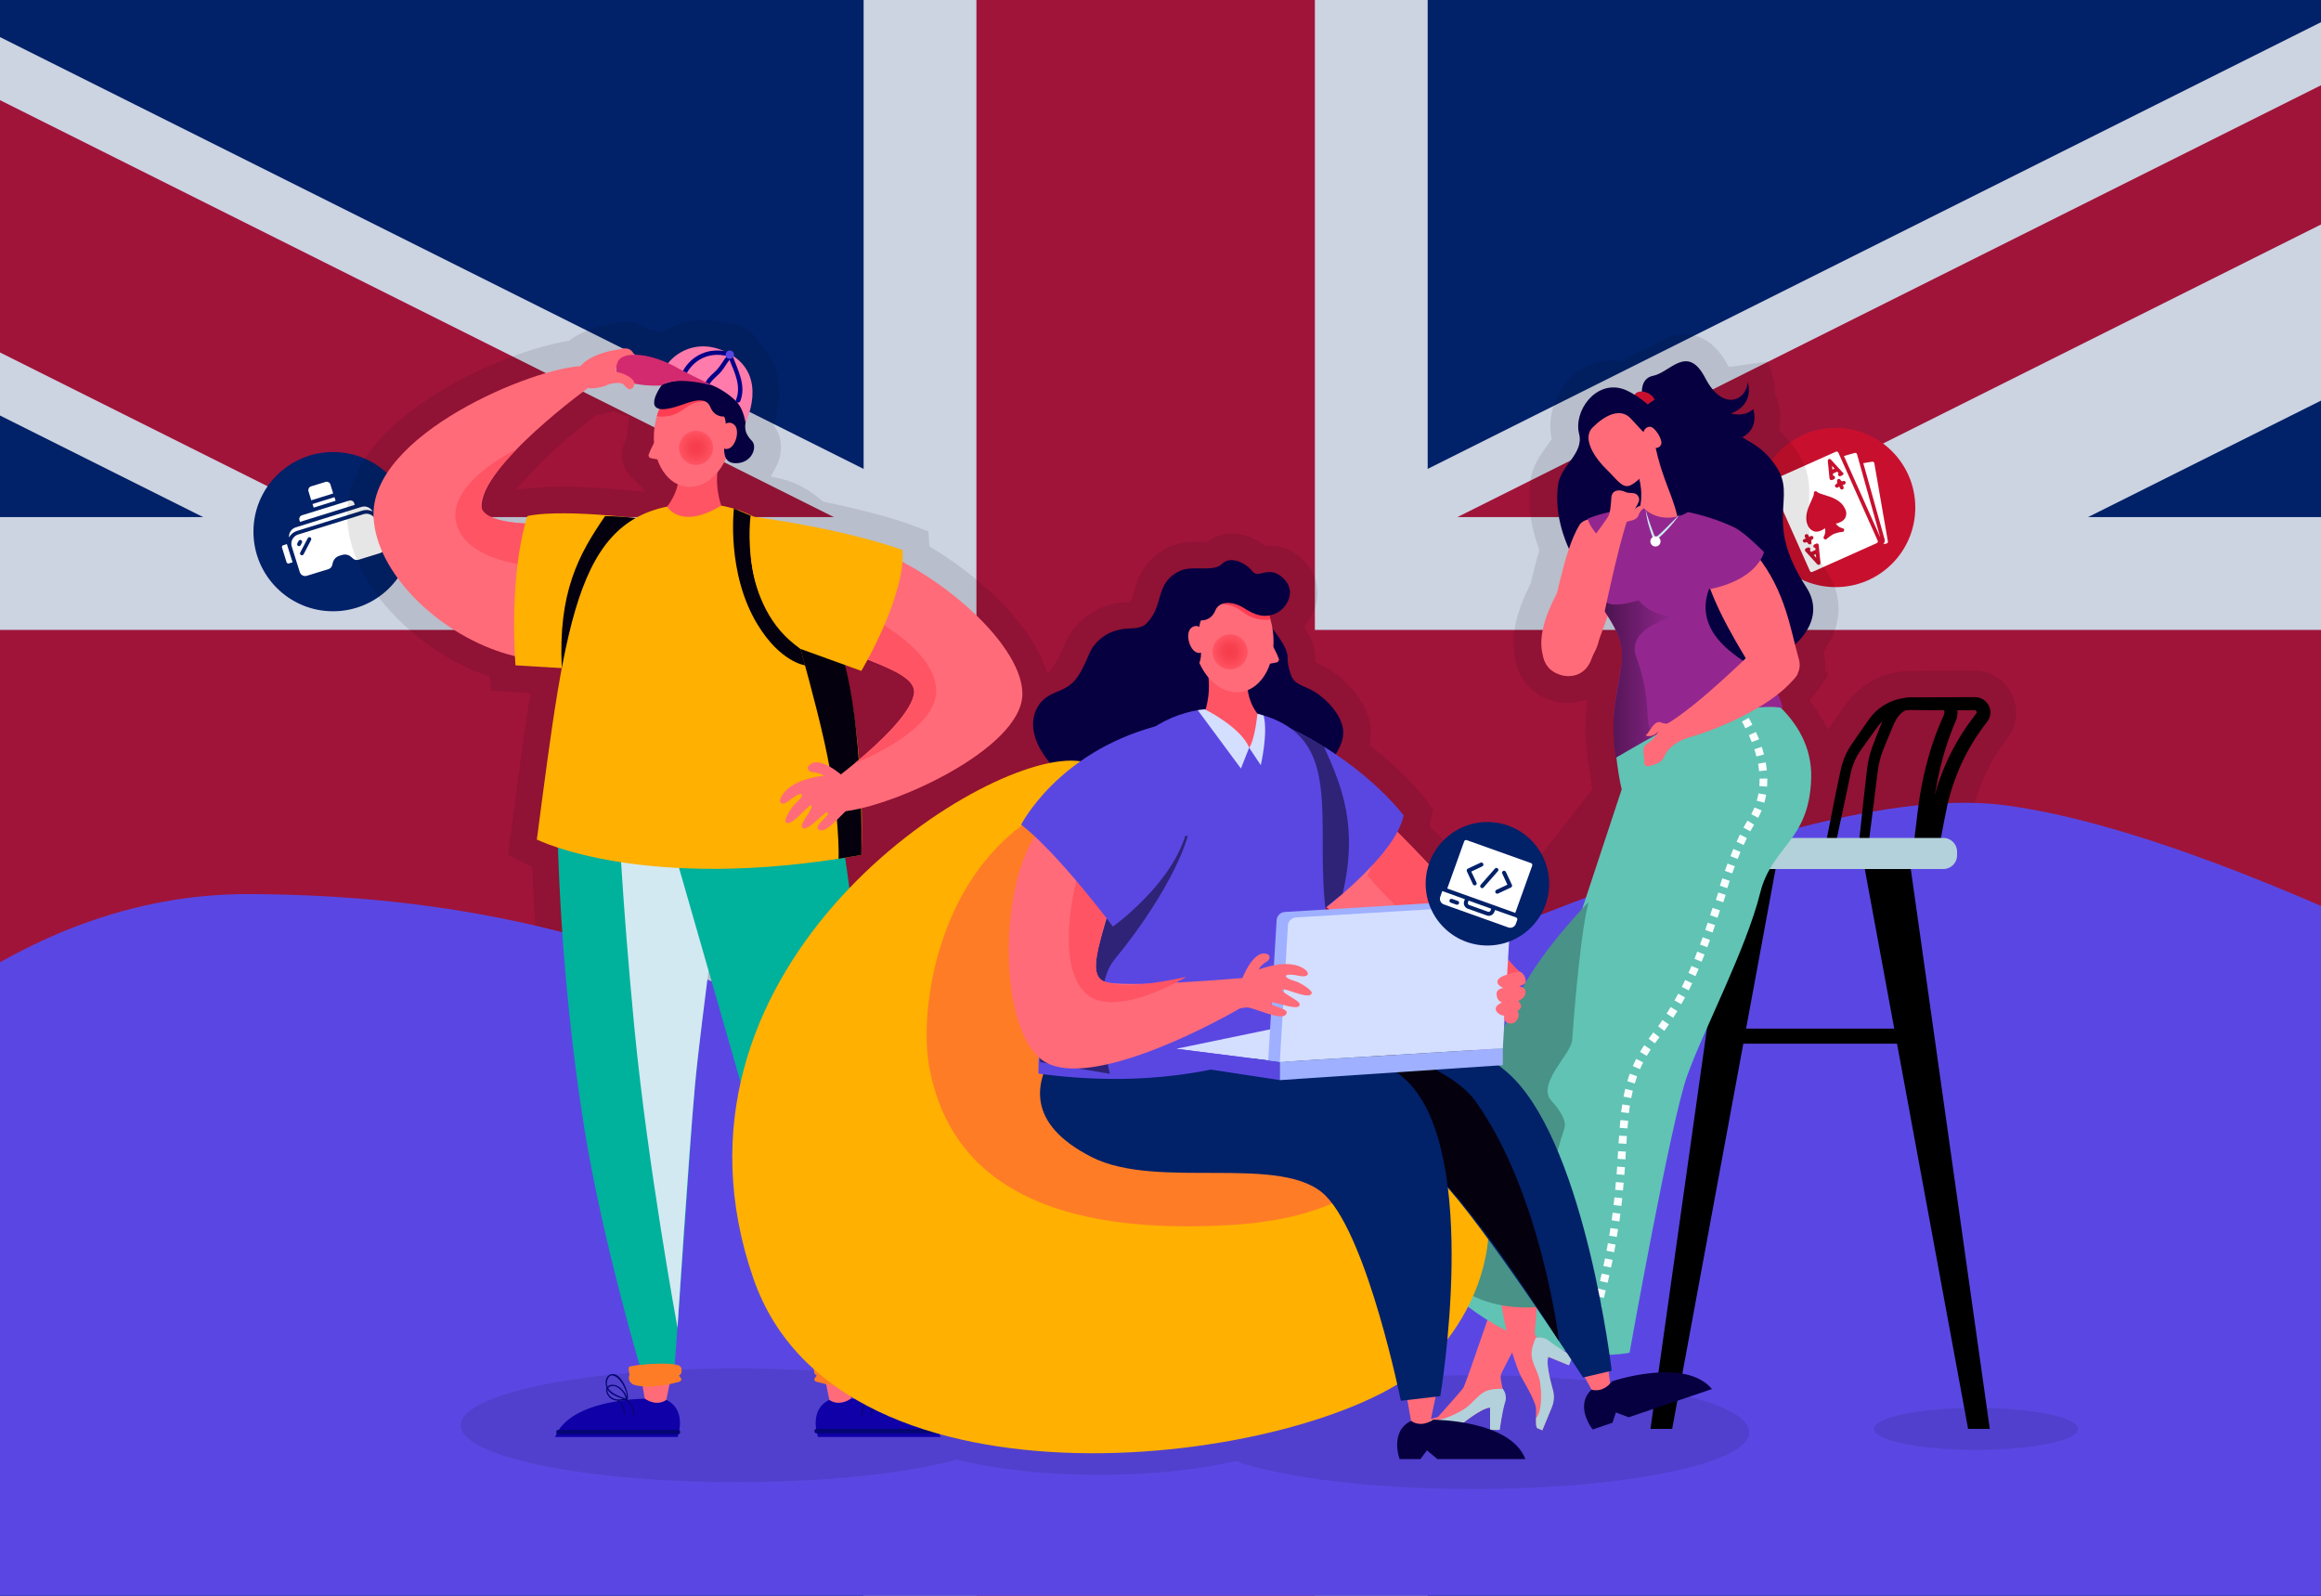 <svg enable-background="new 0 0 2000 1375" viewBox="0 0 2000 1375" xmlns="http://www.w3.org/2000/svg" xmlns:xlink="http://www.w3.org/1999/xlink"><rect x="0" y="0" width="2000" height="1375" fill="#808080" stroke="none"/><defs><clipPath id="a"><path d="m0 0h2000v1375h-2000z"/></clipPath><clipPath id="b"><path d="m-471-40.5h2916.4v1458.2h-2916.4z"/></clipPath><clipPath id="c"><path d="m987.2 688.6h1458.1v729.1h-2916.3v-1458.2h2916.3z"/></clipPath><clipPath id="d"><use xlink:href="#w"/></clipPath><linearGradient id="e"><stop offset="0" stop-color="#ff5464"/><stop offset="1" stop-color="#ff5464"/></linearGradient><linearGradient id="f" gradientUnits="userSpaceOnUse" x1="422.961" x2="439.975" xlink:href="#e" y1="426.604" y2="474.33"/><linearGradient id="g" gradientUnits="userSpaceOnUse" x1="579.311" x2="571.639" y1="704.809" y2="1119.112"><stop offset="0" stop-color="#d2e9f1"/><stop offset="1" stop-color="#d2e9f1"/></linearGradient><linearGradient id="h"><stop offset="0" stop-color="#05000e"/><stop offset="1" stop-color="#05000e"/></linearGradient><linearGradient id="i" gradientTransform="matrix(.996 -.094 .094 .996 -180.844 135.369)" gradientUnits="userSpaceOnUse" x1="685.629" x2="630.025" xlink:href="#h" y1="460.266" y2="456.695"/><linearGradient id="j" gradientUnits="userSpaceOnUse" x1="707.699" x2="719.02" xlink:href="#h" y1="536.131" y2="644.422"/><linearGradient id="k" gradientUnits="userSpaceOnUse" x1="663.387" x2="662.188" xlink:href="#h" y1="391.329" y2="587.945"/><linearGradient id="l"><stop offset="0" stop-color="#f63c4b"/><stop offset=".402" stop-color="#f84150"/><stop offset=".908" stop-color="#fe5160"/><stop offset="1" stop-color="#ff5464"/></linearGradient><radialGradient id="m" cx="599.848" cy="385.871" gradientUnits="userSpaceOnUse" r="14.665" xlink:href="#l"/><linearGradient id="n" gradientUnits="userSpaceOnUse" x1="746.704" x2="769.783" xlink:href="#e" y1="553.472" y2="618.213"/><linearGradient id="o" gradientUnits="userSpaceOnUse" x1="1370.094" x2="1442.133" y1="567.766" y2="567.766"><stop offset="0" stop-color="#05000e"/><stop offset="1" stop-color="#05000e" stop-opacity="0"/></linearGradient><linearGradient id="p" gradientTransform="matrix(-1 0 0 1 2109.38 0)" gradientUnits="userSpaceOnUse" x1="1129.371" x2="1204.201" y1="918.442" y2="1001.149"><stop offset="0" stop-color="#ff7c27"/><stop offset="1" stop-color="#ff7c27"/></linearGradient><linearGradient id="q" gradientTransform="matrix(-1 0 0 1 2109.38 0)" gradientUnits="userSpaceOnUse" x1="830.59" x2="878.508" xlink:href="#h" y1="973.305" y2="1001.531"/><linearGradient id="r" gradientTransform="matrix(.227 .974 .974 -.227 -921.141 1083.506)" gradientUnits="userSpaceOnUse" x1="183.786" x2="208.098" xlink:href="#e" y1="2154.647" y2="2222.847"/><linearGradient id="s" gradientTransform="matrix(-1 0 0 1 1930.572 0)" gradientUnits="userSpaceOnUse" x1="806.086" x2="781.472" xlink:href="#h" y1="610.177" y2="782.807"/><linearGradient id="t" gradientTransform="matrix(-1 0 0 1 1930.572 0)" gradientUnits="userSpaceOnUse" x1="960.153" x2="988.955" xlink:href="#h" y1="719.456" y2="931.001"/><radialGradient id="u" cx="1049.445" cy="561.703" gradientTransform="matrix(-1 0 0 1 2109.38 0)" gradientUnits="userSpaceOnUse" r="15.054" xlink:href="#l"/><linearGradient id="v" gradientTransform="matrix(-.614 .789 .789 .614 -1096.223 -627.543)" gradientUnits="userSpaceOnUse" x1="-131.052" x2="-109.825" xlink:href="#e" y1="2478.52" y2="2538.065"/><path id="w" d="m987.2 688.6h-1458.2v729.1h2916.3v-1458.2h-2916.3z"/></defs><g clip-path="url(#a)"><path d="m0 0h2000v1375h-2000z" fill="#012169"/><g clip-path="url(#b)" opacity=".8"><path d="m-471-40.5v1458.2h2916.4v-1458.2z" fill="#012169"/><path d="m2445.3-40.5v1458.2h-2916.3v-1458.2z" fill="#012169"/><g stroke-miterlimit="80"><path d="m-471-40.5 2916.4 1458.2m-.1-1458.2-2916.3 1458.2" stroke="#fff" stroke-width="291.638"/><path clip-path="url(#c)" d="m-471-40.5 2916.4 1458.2m-.1-1458.2-2916.3 1458.2" stroke="#c8102e" stroke-width="194.425"/><path clip-path="url(#d)" d="m-471 1417.7 2916.3-1458.2m0 1458.2-2916.3-1458.2" stroke="#c8102e" stroke-width="20.181"/><use fill="none" stroke="#c8102e" stroke-width="20.181" xlink:href="#w"/><path d="m987.2-40.5v1458.2m-1458.2-729.1h2916.4" stroke="#fff" stroke-width="486.063"/><path d="m987.2-40.5v1458.2m-1458.2-729.1h2916.4" stroke="#c8102e" stroke-width="291.638"/></g></g><circle cx="287" cy="458.1" fill="#012169" r="68.6"/><path d="m243 471.8 3.9 12.6c.3.9 1.2 1.4 2.1 1.1l3.1-1-4.9-15.7-3.1 1c-.9.2-1.4 1.1-1.1 2zm62.2-38.3c-.5-1.7-2.4-2.7-4.1-2.2l-40.9 12.7c-1.7.5-2.7 2.4-2.2 4.1l.5 1.6 47.2-14.7zm7.2 6.4c2.9-.9 6-.6 8.7.8-1.9-3.4-5.9-5.1-9.7-3.9l-56.6 17.6c-3.7 1.2-6.1 4.8-5.7 8.7 1.4-2.7 3.8-4.7 6.7-5.6zm-27.7-22.5c-.5-1.7-2.4-2.7-4.1-2.2l-12.6 3.9c-1.7.5-2.7 2.4-2.2 4.1l2.4 7.9 18.9-5.9zm44.3 25.9-3.1 1 4.9 15.7 3.1-1c.9-.3 1.4-1.2 1.1-2.1l-3.9-12.6c-.3-.8-1.2-1.2-2.1-1zm-59.7-9 18.9-5.9 1 3.1-18.9 5.9z" fill="#fff"/><path d="m313.4 443-56.6 17.6c-4.3 1.4-6.8 6-5.4 10.3l6.9 22c.8 2.6 3.6 4.1 6.2 3.2l18.5-5.7c1.7-.5 2.9-1.9 3.3-3.5l.5-2.1c.7-2.8 2.8-5 5.6-5.9l2.3-.7c2.8-.9 5.8-.2 7.9 1.7l1.6 1.4c1.3 1.2 3.1 1.5 4.8 1l18.5-5.7c2.6-.8 4.1-3.6 3.2-6.2l-6.9-22c-1.5-4.3-6.1-6.7-10.4-5.4zm-57.2 25.2 1.1-2.1c.4-.8 1.4-1.1 2.2-.7s1.1 1.4.7 2.2l-1.1 2.1c-.4.8-1.4 1.1-2.2.7s-1.1-1.4-.7-2.2zm11.9-3-6.5 12.4c-.4.8-1.4 1.1-2.2.7s-1.1-1.4-.7-2.2l6.5-12.4c.4-.8 1.4-1.1 2.2-.7.7.5 1.1 1.5.7 2.2z" fill="#fff"/><circle cx="1581.8" cy="437.3" fill="#c8102e" r="68.6"/><g fill="#fff" transform="translate(-1)"><path d="m1580 404.6 1.8-.8-2.1-2.3z"/><path d="m1566 480.6-.3-3.1-1.8.8z"/><path d="m1614.2 397.8-7.6 1.3 18.3 65.3c.3 1.2.2 2.5-.4 3.6-.2.3-.4.6-.6.8l2.6-.4c.9-.2 1.4-1 1.3-1.8l-11.7-67.5c-.1-.4-.3-.8-.6-1-.4-.3-.9-.4-1.3-.3z"/><path d="m1599.2 390.3-9.3 2.6 31.3 70.1-20-71.6c-.1-.4-.4-.8-.8-1s-.8-.3-1.2-.1z"/><path d="m1583 389.2-55.5 24.8c-.4.2-.7.5-.8.9-.2.4-.1.8 0 1.2l33.9 75.9c.4.8 1.3 1.2 2.1.8l55.5-24.8c.8-.4 1.2-1.3.8-2.1l-33.9-75.9c-.4-.8-1.3-1.1-2.1-.8zm-27.6 75.4c.5-.2 1-.4 1.6-.4l-.8-1.7c-.2-.5-.2-1.1.2-1.6.3-.5.9-.7 1.5-.7.6.1 1.1.4 1.3.9l.8 1.7c.4-.4.9-.7 1.4-.9.8-.4 1.8 0 2.1.8.4.8 0 1.8-.8 2.1-.8.4-.9.8-1 1.2 0 .3 0 .6.1.9v.1c.3.8-.1 1.7-.8 2h-.1c-.8.3-1.7-.1-2-.8-.1-.4-.5-.8-.9-.9s-.9-.1-1.2.1c-.8.4-1.8 0-2.1-.8-.5-.7-.1-1.7.7-2zm12.8 5.3 1.5 15.1c.1.7-.3 1.3-.9 1.6h-.1c-.6.2-1.3.1-1.8-.4l-10.2-11.2c-.3-.4-.5-.9-.4-1.4s.4-.9.9-1.1l1.5-.7c.7-.3 1.5-.1 2 .5s.4 1.5-.2 2l1.2 1.3 3.7-1.7-.2-1.8c-.8 0-1.5-.5-1.6-1.2-.2-.7.2-1.5.9-1.8l1.5-.7c.5-.2 1-.2 1.5.1s.6.9.7 1.4zm22.7-23.4c-1.8 2.9-5.5 4.2-8 4.7 1.4 2 3.5 3.5 5.9 4 .8.1 1.4.8 1.3 1.6 0 .8-.6 1.5-1.4 1.5-2.5.2-5 .8-7.5 1.7-2.2 1.2-4.3 2.7-6.2 4.4-.6.5-1.5.6-2.1 0-.6-.5-.8-1.4-.3-2.1 1.2-2.2 1.6-4.7 1-7.1-2.1 1.5-5.5 3.4-8.8 2.8-2.8-.7-5.1-2.8-6.1-5.5-3.2-7.3.4-15.1 3-20.8 1.3-2.7 2.5-5.3 2.3-6.7-.1-.7.3-1.3.9-1.6s1.4-.1 1.8.4c.9 1 3.7 1.8 6.5 2.7 6 1.8 14.2 4.4 17.5 11.6 1.6 2.7 1.6 5.8.2 8.4zm-.5-29c-.5.2-1 .4-1.6.4l.8 1.7c.2.4.2.8 0 1.2s-.5.7-.8.9h-.1c-.8.3-1.7-.1-2-.8l-.8-1.7c-.4.4-.9.6-1.4.9h-.1c-.8.3-1.8 0-2.1-.9-.3-.8 0-1.8.9-2.1.8-.4.9-.8 1-1.2 0-.3 0-.6-.1-.9v-.1c-.3-.8 0-1.8.9-2.1.8-.3 1.8 0 2.1.9.1.4.5.7.9.9s.9.1 1.2-.1c.8-.4 1.8 0 2.1.8.2.8-.1 1.8-.9 2.2zm-.9-9.1c-.1.5-.4.9-.9 1.1l-1.5.7c-.7.3-1.5.1-2-.5-.4-.6-.4-1.5.2-2l-1.2-1.3-3.7 1.7.2 1.8c.8 0 1.5.5 1.6 1.2.2.7-.2 1.5-.9 1.8l-1.5.7h-.1c-.5.2-1 .1-1.4-.1-.4-.3-.7-.7-.8-1.2l-1.5-15.1c-.1-.7.3-1.3.9-1.6s1.4-.1 1.8.4l10.2 11.2c.5.1.7.7.6 1.2z"/></g><path d="m869.1 1259.3-22.9 8.4-156.4-8.4v-149.1h179.3z" fill="#1a8856"/><path d="m666.9 1110.2h179.3v157.5h-179.3z" fill="#22b573"/><path d="m756.6 1110.2h-89.7l10.5 82.7 79.2 8.4 79.1-8.4 10.5-82.7z" fill="#1a8856"/><path d="m737.4 1190.2h38.3v21.4h-38.3z" fill="#fff"/><path d="m1190 1280.2-5.6-15c-.3-.8-.9-2.5-1.5-4.8l-1.4-5.2h-19.4v-17.2l-9.3 3.2c-62.3 21.6-139.2 34.1-211.1 34.1-45 0-87-4.7-124.9-13.8l-.8-.2h-127.1l-4.5-12.2-.6-.8c-2.9-3.8-4.6-8.3-4.9-13.2-.2-2.9.1-5.9.8-8.7l.2-.8v-.9c.2-5.8 1.2-11.3 3.2-16.3l1.3-3.3-1.9-3c-1.6-2.4-2.7-5.2-3.3-8.1-.1-.5-.2-1.1-.3-1.6l-.3-2.3-1.6-1.6c-22.4-22.5-39.1-49.1-49.5-79l-1.2-3.6-16.8 1.9c-1 13.4-1.9 26.2-2.7 37.9l-1.3 18.7 1.1 1.9c.6 1 1.1 2.1 1.6 3.2 2.1 5.3 2.8 10.6 2 15.8l-.1.8.1.8c.2 2.3 0 4.7-.5 7.1-.6 2.9-1.7 5.6-3.3 8l-1.9 3 1.3 3.3c2.5 6.3 3.5 13.3 3.1 20.9v.7l.1.7c.4 3.1.3 6.2-.4 9.2-.6 2.7-1.8 5.4-3.3 7.8l-.4.6-4.8 13.1h-155l11.7-30.5.1-.7c.4-2.7 1.3-5.3 2.5-7.7 1.7-3.2 4-5.9 6.8-8.1l.5-.4.5-.5c6.9-7.8 16.2-14.3 27.8-19.3l3.8-1.6.4-4.2c.8-8.8 5-16.5 11.8-21.5 2-1.5 4.1-2.7 6.4-3.6l5.7-2.4-1.6-6c-10.4-38.1-29.5-112-40.4-179-14.3-88.8-20-171.2-22.3-224.7l-.2-4.3-3.9-1.8c-1.2-.5-1.9-.9-2.2-1l-14.7-7.3 4.3-32.5c4.9-37.6 9.2-70 13.8-99.5l1.2-7.6-34-2-1-12-4.2-1.5c-26.5-9.8-51.5-25.6-72.3-45.5-28.3-27.2-44.8-58.7-46.4-88.7-2.1-39.7 26.4-78.3 82.4-111.6 39.1-23.3 82-37.8 107.2-41.9l1.6-.3 1.3-1c6.8-4.9 19.1-11.3 38.7-14.3h.2l.2-.1c2.7-.6 5.4-.9 8-.9 1.3 0 2.7.1 4 .2 4.9.6 9.7 2.4 13.8 5.2l1.3.9 1.5.3c2.8.5 5.6 1.1 8.4 1.9l2.9.8 2.6-1.6c9.8-6.2 21.2-9.4 32.8-9.4 6.7 0 13.5 1.1 20.1 3.2l1.1.4h1.7c1.6 0 3.2.1 4.7.4 6.9 1.2 13 5.1 17.1 11 .6.9 1.2 1.8 1.7 2.7l.5 1 .8.8c25.4 24.6 17.1 58.5 14 68.3l-1 3.1 1.7 2.7c5.2 8.5 5.9 19.2 1.9 29.4-.5 1.3-1.2 2.7-1.8 3.9l-4.4 8.1 9 2c11.6 2.6 23.2 8.8 34.5 18.4l1.4 1.2 1.8.4c47.5 9.7 72.7 19 75.4 20.1l13.7 5.2.9 12.9 3.1 1.9c22.9 13.9 44.8 31.5 61.9 49.6 15.1 16 25.8 31.6 32.1 46.4l5.1 12.1 7.2-11c1.2-1.9 2.8-5.1 5-9.7.4-.9.8-1.7 1.2-2.6l.1-.3c1.8-4.2 4.1-9.5 8.3-15 9.3-11.9 22.3-19.7 37.8-22.5 2.1-.4 4.3-.6 7-.8l4.7-.3 1.5-4.5c.4-1.1.8-2.5 1.4-4.6 3-10.2 7.9-27.3 29.2-37.8 8.6-4.2 17.3-4.8 24.7-4.8h9.2l1.8-1.2c5.7-3.9 12.5-5.9 19.6-5.9 9 0 18.3 3.2 26.3 9l2 1.5 2.5-.1h2c9.7 0 18.6 3.5 26.4 10.5 10.7 9.5 15.7 22.5 13.8 35.7-1 7-3.8 13.5-8.2 19.4l-2.8 3.7 2.3 4c2.5 4.4 4.3 8.5 5.4 12 1.4 5.1 1.7 8.3 1.7 10.6l.1 4.4 4 1.8c18.3 8.2 44 32.1 43.8 59.2 0 2.2-.2 4.4-.5 6.6l-.6 4 3.2 2.5c28.9 22.6 43.8 42.3 45.5 44.4l6.1 8.2s-2.1 10.4-2.2 10.7l-.8 3.7 2.6 2.7c10.1 10.2 20.9 22 33 36.1l2.3 2.6 13.5-.8c.6 0 1.2-.1 1.8-.1 4.7 0 9.2 1.1 13.6 3.3l.1.1 10.4 4.8 63.1-80.2-3.7-23.7c-2.3-15-2.8-29.4-1.6-44.1l.8-9.2-9.1 1.7c-2.7.5-5.5.8-8.2.8-20.9 0-39.3-14-43.8-33.3v-.4c-.8-2.8-1.4-5.8-1.8-8.9-2.4-16.9 2.1-36.3 13.7-59.2l.4-.7.2-.8c1.7-7.3 4-16.9 6.8-26.2l.6-2.2-.8-2.2c-7-19.2-9.3-37.6-7.1-56.4 1.6-13.4 8.4-22.8 13.9-30.4.7-1 2-2.8 3-4.3l1.6-2.3-.5-2.8c-2.5-14.8 1.9-31.3 11.8-44 10.3-13.3 25.2-20.9 40.8-20.9 2.4 0 4.8.2 7.2.5l3.3.5 2.5-2.3c4.3-4 9.6-6.7 15.6-8.1l.9-.2.8-.4c1.1-.6 2.8-1.6 4.4-2.6 6.7-4.2 16-9.9 27.8-9.9 10 0 24.3 4.2 35.6 24l2.4 4.1 33.6-4.7 3.5 10.1c1.6 4.7 2.4 9.9 2.3 15.1v1.4l2.3 6.2c1.2 3.3 3.8 12 2 22.7l-.6 3.7 2.7 2.6c4.6 4.4 8.9 9.5 13 15.6 12 17.8 11 34.1 10.1 47.2-1 15.2-1.9 29.6 16.1 57.2 13.3 20.4 12.6 44.9-1.7 65.6l-1.7 2.5.6 3c.7 3.5 1 7 .9 10.5l-.1 2.1 2.8 4.6-8.5 12.3-.9 1.2-.2.2c-.9 1.4-1.9 2.7-3 4l-3.6 4.2 3.3 4.5c2.7 3.6 5.1 7.3 7.2 11.1l5.5 9.6 13-18.6c2.3-3.3 5.5-8 9.9-12.3h.1c4.3-4.2 9.2-7.9 14.5-11h.1c7.1-4.1 15.6-6.9 24.5-8h.2c3.6-.6 6.7-.6 8.2-.6l29.8-.2h2l23.6-.2h.6c1.1 0 2.8.1 4.9.4 18.2 2.8 31.6 19.4 30.5 37.9-.3 4.3-1.3 8.6-3 12.5l-.1.1c-1.5 3.6-3.6 6.3-4.5 7.6l-3.4 4.5c-1.7 2.3-3.3 4.8-5.1 7.5-3.3 5.1-6.3 10.5-9 16-5.4 11-9.5 22.6-12.2 34.5l-.1.3c-.4 1.9-.8 4-1.3 6.2l-.7 3.3 2.2 2.6c5.3 6.2 8.3 14.3 8.3 22.5v3.2c0 17-12.6 31.7-29.4 34.3l-6.8 1.1 31.4 481.7h-64.3l-61.3-331.9h-94.1l-43.8 237 7.6.8c20.3 2 35.4 9.3 46.1 22.2l21.3 25.8-89.6 30.3-2.9 15.9h-44.2l-12.8 4.3-10.1-12.4c-8-9.8-15.2-26.4-11.6-43.4l1.3-6.1-12.4-4.1-5.8 14-1.8-.7-1.8 8.1c-.5 2.3-1.2 4.6-2.1 6.7l-1.8 4.4 3.4 3.3c6.2 6 10.8 13 13.8 20.7l12 31.2h-158.6zm412.9-416.9-16.9-91.5h-38.5l-16.9 91.5zm-1118-444c15.1 0 32.9 1 52.8 2.9l19.4 1.9-13.8-13.8c-1.6-1.6-2.9-3.3-4-5.3-3.7-6.4-4.4-14-2-21 .7-1.9 1.5-3.9 2.5-6.1l.6-1.3v-1.5c.1-3.3.3-6.7.8-10l.8-6.1-5.9-1.6c-1.7-.5-3.4-1.1-5-1.9l-2.5-1.2-2.6.8c-3.2.9-6.6 1.6-9.9 2l-1.9.2-1.5 1.2c-10.9 8.4-31.8 25.1-49.1 42.6l-2.4 2.5c-1.6 1.6-3 3.1-4.3 4.6l-12.4 13.7 17.9-1.7c6.4-.6 14-.9 22.5-.9z" opacity=".1"/><path d="m-424.8 1395.2c0-12.7 233.4-626.1 639.4-624.8 406 1.2 533 188.7 700.5 167.5s600.5-272.1 812.9-244 576 239.8 576 239.8v516.6z" fill="#5a47e3"/><path d="m1269.4 1185c-63.3 0-120.7 5.1-163.4 13.4-30.6-15.2-90.1-25.6-158.6-25.6-60.1 0-113.3 8-146.1 20.2-42.9-8.6-101.6-13.9-166.3-13.9-131.4 0-238 21.9-238 49 0 27 106.5 49 238 49 77.4 0 146.1-7.6 189.6-19.4 32.2 8.1 75.4 13.1 122.8 13.1 44.8 0 85.7-4.4 117.3-11.8 41.5 14.4 117.6 24 204.7 24 131.4 0 238-21.9 238-49s-106.6-49-238-49z" opacity=".1"/><ellipse cx="1702.8" cy="1231.2" opacity=".1" rx="88" ry="18.1"/><path d="m321.9 446c-3.8-71.4 138.7-129.8 180.3-130.6l7.2 16.9s-96.7 69.4-94.4 105c1.9 30.6 161.6-6.2 151.1 44-35.2 167.8-239.1 60-244.2-35.3z" fill="#ff6b79"/><path d="m459.5 487.7s-58.8-3.2-66.5-37.7 52.4-63.1 52.4-63.1-34.8 34.6-30.5 50.5 55.5 14.2 55.5 14.2z" fill="url(#f)"/><path d="m540 300.3c-6.6-.8-14.3 4.4-18.9 8.5-2.1 1.9-1.2 4.4.6 5.6-.1 2.6 3.1 5.2 5.9 3.6 3.8-2.2 8.9-2.9 11.4 1.5 2.1 3.7 7.3 1.3 7.1-2.2.4-.4.9-.9 1.1-1.6 1.5-5.3-.4-14.6-7.2-15.4zm11.9 883.6 5.5 31.5h14.9l7.1-34.8z" fill="#ff6b79"/><path d="m480.4 712.8s1.1 122.7 23.1 259.3c16.3 100.7 50.5 214 50.5 214h26.7s9.9-136.1 15.7-221.5c5.5-81.3 28.7-236.7 28.7-236.7z" fill="#00b19c"/><path d="m546.1 1193.2s-6.1-2.4-3.6-8.8c0 0-1.2-4.4-.6-6.4s42.5-5.7 44.8 0-1.8 7.4-1.8 7.4 5.1 4-.3 5.4c-5.2 1.4-24.5 6.4-38.5 2.4z" fill="#ff7c27"/><path d="m533.1 703.1s2.5 67.5 13.5 182.1c11.5 119.3 37.2 258.9 37.2 258.9s9.4-146.2 15.1-209.4c4.8-52.6 26.2-206.8 26.2-206.8z" fill="url(#g)"/><path d="m555.7 1205.2s-64.7 0-77.4 33h105.6s8.6-23.2-9.7-32c0 0-7.5 6.3-18.5-1z" fill="#0f00a7"/><path d="m540.5 1206c.2 0 .3-.1.4-.4 1.7-6.5-7.5-27-16.5-20.4-3.1 2.3-3 7.3-1.7 10.7-1.4 3 1 7.1 3.3 8.9 1.9 1.5 4.1 2 6.3 2.1 0 .2 0 .3.1.5 3.5 2.9 5.3 7.1 5.1 11.7 0 .7 1.1.7 1.1 0 .2-4.7-1.6-9-5.1-12.1 1.9 0 3.8-.3 5.6-.7.1 0 .1 0 .2.1h.1c0 .1.1.1.1.2 0 0 0 .1.1.1 4.1 3 6.2 7.7 5.9 12.7 0 .7 1.1.7 1.1 0 .3-5.4-2-10.2-6.1-13.4zm-17.1-17c2.8-8.5 10.5-.9 12.8 3.3 1.9 3.4 4.3 7.7 3.9 11.7-.8-3.6-3.4-6.6-6.3-8.8-2.7-2-7.8-3.2-10.3-.4-.7-1.6-.8-3.5-.1-5.8zm15.7 16.1c-4.9-1.8-12.4-4.3-15.1-9.1.9-1.4 2.7-1.8 4.4-1.7 2.6.1 4.5 1.5 6.3 3.1 2.2 2.1 4 4.6 4.4 7.7zm-9 .4c-3.2-.8-6.8-4-6.7-7.7 0-.2.1-.2.1-.4 2.6 4.3 8.6 6.4 13.5 8-2.3.5-4.7.7-6.9.1zm54.2 26.5h-103.1c-2.5 0-2.5 3.8 0 3.8h103.1c2.4.1 2.4-3.8 0-3.8z" fill="#060673"/><path d="m724.2 712.8s16.9 98.6 26.2 236.6c5.3 78.1-13.5 238.6-13.5 238.6l-27.5-7.5-130-452.6z" fill="#00b19c"/><path d="m736.9 1183.9-5.5 31.5h-14.9l-7.1-34.8z" fill="#ff6b79"/><path d="m742.7 1193.2s6.1-2.4 3.6-8.8c0 0 1.2-4.4.6-6.4s-42.5-5.7-44.8 0 1.8 7.4 1.8 7.4-5.1 4 .3 5.4c5.3 1.4 24.6 6.4 38.5 2.4z" fill="#ff7c27"/><path d="m733.2 1205.2s64.7 0 77.4 33h-105.7s-8.6-23.2 9.7-32c.1 0 7.5 6.3 18.6-1z" fill="#0f00a7"/><path d="m742.3 1219.3c0 .7 1.1.7 1.1 0-.3-5 1.9-9.7 5.9-12.7 0 0 0-.1.1-.1s.1-.1.1-.2h.1c.1 0 .1 0 .2-.1 1.8.4 3.7.7 5.6.7-3.5 3.1-5.3 7.5-5.1 12.1 0 .7 1.1.7 1.1 0-.2-4.6 1.6-8.7 5.1-11.7.2-.1.2-.3.1-.5 2.3-.1 4.4-.7 6.3-2.1 2.3-1.8 4.7-5.9 3.3-8.9 1.3-3.4 1.4-8.4-1.7-10.7-9-6.6-18.2 13.9-16.5 20.4.1.2.2.3.4.4-4.2 3.3-6.5 8.1-6.1 13.4zm23.1-24.5c-2.6-2.9-7.7-1.6-10.3.4-2.9 2.2-5.5 5.2-6.3 8.8-.4-4.1 2-8.4 3.9-11.7 2.3-4.2 9.9-11.7 12.8-3.3.6 2.3.6 4.2-.1 5.8zm-11.2 2.6c1.8-1.7 3.7-3 6.3-3.1 1.7-.1 3.6.3 4.4 1.7-2.7 4.8-10.2 7.3-15.1 9.1.3-3.1 2.1-5.6 4.4-7.7zm-2.4 8.1c4.9-1.6 10.9-3.7 13.5-8 0 .1.1.2.1.4.2 3.7-3.5 6.9-6.7 7.7-2.2.5-4.6.3-6.9-.1zm54.9 25.7h-103.1c-2.5 0-2.5 3.8 0 3.8h103.1c2.5 0 2.5-3.8 0-3.8z" fill="#060673"/><path d="m549.4 446.6s26.8 79.4-26.6 131.4l-78.6-4.7s-6.4-74.8 10.2-128.6c0 0 21.7-6.5 95 1.9z" fill="#ffb000"/><path d="m484.1 575.7.6 40.3 64.7-169.4s-12-1.7-28-1.9c-23.1 33.5-40.5 65.9-37.3 131z" fill="url(#i)"/><path d="m462.6 723.4s92.9 46.5 279.6 13.3c0 0 16.4-309.6-146-302.7-99 4.2-107.8 93.8-133.6 289.4z" fill="#ffb000"/><path d="m742.2 736.7s3.9-141.2-26.7-198.7l-25.8 21s13 45.7 20.6 80c14 62.8 12.3 101 12.3 101z" fill="url(#j)"/><path d="m646.8 444.3s-11 78.2 43 114.7l4 14.3s-21.2-2.5-41.1-35.3c-27-44.4-20.3-99.8-20.3-99.8z" fill="url(#k)"/><path d="m574.9 436.5s11.5 20.5 46.6-.9c0 0-7.1-18.7-1.5-38.2l-35.7 8.7c0 .1 3.4 13.4-9.4 30.4z" fill="#ff5464"/><path d="m603.7 325.8c18.5 2.5 30.6 25.5 27.1 51.3-3.5 25.9-21.3 44.8-39.7 42.3-18.5-2.5-30.6-25.5-27.1-51.3 3.4-25.8 21.2-44.7 39.7-42.3z" fill="#ff6b79"/><path d="m573.1 366s-10.9 16.3-14.1 25.6c-.5 1.4.4 2.9 1.8 3.2 4.4.9 13.4 2.5 17.1 2 5.1-.8-4.8-30.8-4.8-30.8z" fill="#ff6b79"/><path d="m614.5 385.9c0 8.1-6.6 14.7-14.7 14.7s-14.7-6.6-14.7-14.7 6.6-14.7 14.7-14.7 14.7 6.6 14.7 14.7z" fill="url(#m)"/><path d="m571.5 346.1s-4.8 8.5-5.5 12.5c0 0 12.1 2.7 23.8-6.5 17.2-13.4 36.7-1.7 36.7-1.7l-3.6-15.2-49-6.8z" fill="#ff3d53"/><path d="m623.9 358.9s-8.2.9-11.8-8.2c-3.7-9.1-14.8-5.4-24.2-2-36.4 13.1-22.4-10.6-17.4-17.3s28.4-27.2 35.8-19.8 19.4 9.8 27.2 12.3c14.4 4.5 14.6 25.8 12.3 30.6-7.1 14.6-2.5 20.5 2.2 25.5s.2 18.4-12.8 19.1c-20.8 1.2-5.2-30-11.3-40.2z" fill="#070040"/><path d="m620.8 368.7s6.3-8.1 12.1-2.5c5.8 5.5-.7 25.3-10.3 19.7s-1.8-17.2-1.8-17.2z" fill="#ff6b79"/><path d="m633.4 344.8c3.9 3.6 7.3 9.6 9 19.4 0 0 20.2-40-13.3-59.1-35.8-20.5-64.2 11.6-58.7 26.3.1 0 32.2-14.8 63 13.4z" fill="#ff7bac"/><path d="m631.2 306.5c-.3-.7-.8-1-1.5-1.2-.4-.2-.9-.3-1.4-.1.2-.9-.1-1.9-1.3-2.1-15.6-3.9-30.8 2.6-38.6 16.6-1.2 2.2 2.1 4.1 3.3 1.9 7-12.5 20.3-18.3 34.3-14.9.2.1.4-.1.6-.1-3.3 3.7-5.4 8.2-8.7 11.8s-7.4 6.3-9.8 10.8c-1.2 2.2 2.1 4.1 3.3 1.9 2.5-4.5 6.9-7.1 10.1-11 2.6-3.1 4.5-6.8 7.1-10 4.5 11.1 10.3 22.5 5.6 34.5-.9 2.3 2.8 3.3 3.7 1 5.3-13.5-2-26.4-6.7-39.1z" fill="#050187"/><path d="m613.9 332.1s-25.5-12.4-28.7-14.3c-23.6-13.8-48.7-15.9-52.9-6-10 23.1 37.6 20.4 37.6 20.4s8.6-8.9 44-.1z" fill="#d32a6f"/><path d="m632.4 306.2c.4-1.9-.9-3.8-2.9-4.1-1.9-.4-3.8.9-4.2 2.9-.3 1.9.9 3.8 2.9 4.1s3.8-1 4.2-2.9z" fill="#5a47e2"/><path d="m546.4 329.1c-1.9-4.6-10.6-7.6-12.7-8.1-4.3-1-10.4-.4-12.4 4.1-1 2.4.1 6.1 3.3 5.8 2.8-.3 8.2-1.8 11.7-.3 1.7.8 3.7 4.5 6.1 4.7 3.6.4 4.7-4.5 4-6.2z" fill="#ff6b79"/><path d="m528.6 311.8c-1.9-2.6 9.5-11.4 6.2-11-27.8 3.8-35.3 15.2-35.6 16.1-2 5.2.8 12.8 5 16.3 4 3.3 17.8.1 21.6-2.9 5.3-4.2 6.8-13.1 2.8-18.5zm352.4 286.1c0 48.3-118.9 101.3-160.5 101.7l-21.6-13.2s17.9-12.4 37.7-28.8c22.3-18.5 46.9-42.1 50.8-58.7 2.6-10.8-10.6-18.5-28.8-26.1-34.8-14.7-88.2-29.5-86.4-66.1 5.4-108.9 208.8 19.6 208.8 91.2z" fill="#ff6b79"/><path d="m806.7 593.5c2.3 35.8-67.9 63.4-70 64.1 22.3-18.5 46.9-42.1 50.8-58.7 2.6-10.8-10.6-18.5-28.8-26.1-15.3-7.8-32.6-13.8-32.6-13.8l-2.4-40.2c0-.2 80.3 32.4 83 74.7z" fill="url(#n)"/><path d="m649.5 445.3s-18.5 67 40.2 113.8l52.5 19s38.4-64.5 35.5-104.1c.1-.1-44.5-17.1-128.2-28.7z" fill="#ffb000"/><path d="m718.3 667.6c-14.7.8-37.4 4.9-44.8 18.5-3.6 6.6.9 8.3 6.5 3.7 10.8-8.8 15.9-7 5.1 2.9-3.1 2.9-9.9 13.7-8 15.7 3.9 4.4 15.5-10.4 20.9-14.3 5.7-1.2-7.8 14.3-7.1 17.8 1.7 8.2 19.6-12.4 21.6-11.9 5.5 1.5-14.8 12.8-5.6 15.4 6.7 1.9 21.8-18.2 27.3-21.2 4.4-2.4 9-1.5 10.6-6.6 3.5-11.2-20.3-20.4-26.5-20z" fill="#ff6b79"/><path d="m730.4 672.5c2.7 2.8-1 6.7-4 5.2-4.2-.5-8.1-1.5-11.4-4.3-1.9-1.6-3.4-3.7-5.4-5.1-3.1-2.2-6.5-2.6-10.2-3.1-2.2-.3-4.5-3-2.7-5.2 8.1-10 27.9 6.6 33.7 12.5z" fill="#ff6b79"/><g fill="#000001"><path d="m1586.2 663c1.7-7.7 4.9-15.1 9.3-21.6l12.5-18c2-2.8 4.4-6.4 7.3-9.3s6.2-5.4 9.8-7.4c7-4.1 15.8-5.9 23.5-5.6l21.8-.2 21.8-.2h9.6c.7 0 1.5.1 2.3.2 6.5 1 11.5 7.2 11 13.7-.1 1.6-.5 3.3-1.2 4.7-.6 1.4-1.8 3-2.2 3.4l-3.2 4.2c-2.1 2.9-4 5.8-6 8.7-3.8 5.9-7.3 12.1-10.4 18.4-6.2 12.7-10.9 26-14.1 39.8-2.9 13.8-5.5 28.5-8.2 42.7v.2c-.8 3.6-4.3 6-8 5.2-3.6-.8-6-4.3-5.2-8 3-14.4 5.6-28.3 9-43 3.6-14.6 8.8-28.8 15.6-42.2 3.4-6.7 7.2-13.2 11.3-19.5 2.1-3.1 4.2-6.2 6.5-9.2l3.4-4.5c.7-1 .7-.9.8-1.1s.1-.4.2-.5c.1-.8-.6-1.8-1.4-1.9h-10l-21.8-.2-21.8-.2c-6.9-.2-12.9 1-18.6 4.1-2.8 1.5-5.4 3.4-7.7 5.6s-4.1 4.7-6.3 7.8l-12.7 17.7c-3.8 5.5-6.6 11.7-8.1 18.2l-4.5 21.3-9.1 42.7c-.5 2.2-2.7 3.7-4.9 3.2-2.3-.4-3.7-2.6-3.3-4.9l8.5-42.9z"/><path d="m1676.1 611.9c.2.1.4.1.7.1h-1.5c-.1-.4-.2-.6-.3-.7 0 0 .2.4 1.1.6z"/><path d="m1607.8 671.8c.7-6.1 1.2-12.7 2.8-19.1 1.5-6.5 4.1-12.7 6.3-18.4l3.4-8.7 1.7-4.4c.7-1.6 1.4-3.2 2.2-4.8 3.3-6.1 8.3-12.6 16.9-14.9 2.2-.5 4.5-.5 5.8-.5h4.7l9.4-.1 9.4-.1h6.7c.6 0 1.2.1 1.8.3 2.4.7 3.9 2.1 4.9 3.3 1.9 2.5 2.4 4.8 2.8 7 .3 2.2.3 4.5-.3 6.8-.2 1-.9 2.7-1.1 3.1l-.9 2.1-1.7 4.2c-4.5 11.3-8.1 23-10.9 34.9s-4.9 24-6.2 36.2l-3.9 37.3v.1c-.4 3.7-3.8 6.3-7.5 5.9s-6.3-3.8-5.9-7.5l4.5-37.3c1.6-12.7 3.9-25.2 7.1-37.6 3.1-12.4 7.1-24.6 12.1-36.4l1.9-4.4 1-2.2c.4-.9.3-.7.5-1.3.4-1 .2-2.6-.1-3.5h1.5c-.2 0-.5 0-.7-.1-.9-.3-1.1-.6-1.1-.6.1 0 .2.3.3.7h-4.7l-9.4-.1-9.4-.1c-2.9 0-6.9-.2-8.2.1-3.8.7-7.7 4.6-10.2 9.4-.7 1.2-1.2 2.4-1.8 3.7l-1.8 4.3-3.6 8.7c-2.4 5.9-4.8 11.2-6.2 17-1.5 5.7-2.1 11.6-2.9 17.9l-2.3 18.6-4.7 37.2c-.3 2.3-2.3 3.9-4.6 3.6-2.3-.2-4-2.3-3.7-4.6l4-37.3z"/><path d="m1714.6 1231.2h-18.7l-93.5-506.7h40.7zm-180.1-506.7-93.6 506.7h-18.7l71.5-506.7z"/></g><path d="m1464.8 722h209.8c6.5 0 11.8 5.3 11.8 11.8v3.2c0 6.5-5.3 11.8-11.8 11.8h-209.8c-6.5 0-11.8-5.3-11.8-11.8v-3.2c0-6.5 5.3-11.8 11.8-11.8z" fill="#b2d1da"/><path d="m1484.2 886.3h169.3v13h-169.3z" fill="#000001"/><path d="m1424.5 323.8c14.7-2.9 29.5-27.8 44.9 1.9s35.8 18.9 36.6 3.6c0 0 6.6 18.9-14.4 27 0 0 11.5 3.5 19.1-3.8 0 0 10 26.7-28.9 28.9-38.8 2.2-61.1-20.9-65.8-34.1.2 0-6.2-20.6 8.5-23.5z" fill="#070040"/><path d="m1419.3 338.4c4.7 1.9 7.6 6 6.3 9-1.2 3-6.1 3.9-10.8 2s-7.6-6-6.3-9c1.2-3.1 6-4 10.8-2z" fill="#c8102e"/><path d="m1360.7 373.8c-4.9-19.5 13.9-45.6 36.9-38.9 10.3 3 22.3 13.6 22.3 13.6s29.7-25.9 54.4 4.5 38.5 22.7 56.2 48.9c18.5 27.5-11.6 46.4 26 104.1 37.5 57.7-112.2 117.1-158.9 39.2-19.6-32.8-61.4-74-55.1-126.9 1.9-17.1 22.6-27.3 18.2-44.5z" fill="#070040"/><path d="m1361 452.4c7.7-12.5 46.1-1.5 45.8 8-.3 11.2-27.2 88.7-36.2 109.4-10.5 24-46.6 10.9-40.1-12.1 9.8-35.6 16.8-83.1 30.5-105.3zm153.1 26.4c24.6 31.1 28.7 63.6 36 89.3 5.6 19.7-24.4 33.7-34.2 17.9-17.2-27.8-39-62.7-46.7-92.8-4.8-18.7 26.3-37.8 44.9-14.4z" fill="#ff6b79"/><path d="m1370.7 447s28.5 4.6 38 .9c0 0 12.5-16.7.2-46.5-9.9-24.2 17-19.3 17-19.3 6.9 34.3 16.9 45 21.1 71 0 0 41.7-2 62 20.6 0 0-23.8 24.4-49.1 27.5-53.5 6.6-72.3 7.8-86.9.9-8.1-3.8-21.8-50.2-2.3-55.1zm-131.6 773.9s19.5-21.7 21.8-25 34.8-99.6 34.8-99.6l37.4 15.4s-38.9 67.8-39.9 73.5c-.6 3.6 2.2 12.3 2.4 16.4.5 7.4-3.3 29.5-3.3 29.5h-8.3v-18.2c-4.9-.2-16.5 7.9-23.9 13.7-4.7 3.6-10.4 5.5-16.3 5.5h-20.3s.4-1.4 0-4.3 15.6-6.9 15.6-6.9z" fill="#ff6b79"/><path d="m1231.2 1223.2c2 .6 4.2.8 6.6.5 7.8-1.1 16.3-5 23-9 6.5-3.9 10.6-10.2 16.7-14.4 5.1-3.5 11.3-3.6 17.3-3.7 3.1 3.3 3 8.8 2.6 10.1-3.2 10.1-5.1 25.4-5.1 25.4h-8.3v-19.2c-5.2-.2-17.7 8.8-25.1 14.6-3.8 3-8.6 4.6-13.4 4.6h-22v-4.3c-.2-1.5 3.8-3.2 7.7-4.6z" fill="#b2d1da"/><path d="m1397.4 680.2s-9.2-37.1-4.2-69.2c7.6-48.3 62.7-43.7 89.1-34 25 9.2 80.1 39.3 78.4 93.7-1.6 54.3-33.8 57.9-44 98.8-12.1 48.6-49 118.5-63 157.8s-49.5 238.3-49.5 238.3-87.5 19.2-170.3-67.4l113.3-266.1z" fill="#60c3b4"/><path d="m1495.6 601.3-5.3 4.1c-1.2-1.6-1.9-2.5-2-2.5l5.1-4.3s.9 1 2.2 2.7zm-19.9 181 6.4 2.1-2.1 6.4-6.4-2.2z" fill="#fafefe"/><path d="m1478.7 770.4h6.7v6.7h-6.7z" fill="#fafefe" transform="matrix(.311 -.951 .951 .311 286.042 1942.029)"/><path d="m1484.1 756.8 6.4 2.2-2.1 6.3-6.4-2.1zm4.5-12.7 6.3 2.3c-.8 2.1-1.5 4.1-2.3 6.2l-6.3-2.2c.8-2.1 1.6-4.2 2.3-6.3zm-49 123.6 5.8 3.5c-1.2 1.9-2.4 3.8-3.6 5.8l-5.7-3.6c1.2-1.9 2.4-3.8 3.5-5.7zm12.5-23.3 6.1 2.9c-1 2-2 4.1-3 6.1l-6-3c1-2 1.9-4 2.9-6zm5.4-12.1 6.2 2.6c-.9 2.1-1.8 4.1-2.7 6.2l-6.1-2.8c.9-1.9 1.8-3.9 2.6-6zm36.1-100.8 6.2 2.6c-.8 2-1.7 4.1-2.5 6.1l-6.2-2.5c.8-2 1.6-4.1 2.5-6.2zm-26.4 76.1 6.3 2.3c-.8 2.1-1.5 4.2-2.3 6.3l-6.3-2.3c.8-2.2 1.5-4.3 2.3-6.3zm-4.7 12.4 6.3 2.4c-.8 2.1-1.6 4.2-2.5 6.3l-6.2-2.5c.8-2 1.6-4.1 2.4-6.2zm9-25 6.4 2.1-2.2 6.4-6.3-2.2zm35.5-161.5 6.1-2.8c.9 2 1.8 4.2 2.7 6.3l-6.3 2.4c-.8-2-1.7-4-2.5-5.9zm4.7 12.1 6.4-2.1c.7 2.2 1.4 4.4 1.9 6.6l-6.5 1.7c-.5-2.1-1.2-4.2-1.8-6.2zm-12.4 73.5 6 3c-1 2-1.9 3.9-2.8 6l-6.1-2.8c.9-2.1 1.9-4.2 2.9-6.2zm15.6-61 6.6-1.2c.4 2.3.8 4.6 1 6.9l-6.7.7c-.2-2.1-.5-4.3-.9-6.4zm-13.9-36.3 5.8-3.3c1.1 1.9 2.2 3.9 3.2 6l-6 3.1c-.9-2-1.9-4-3-5.8zm-6.9-11.1 5.5-3.8c1.2 1.7 2.4 3.6 3.8 5.7l-5.7 3.6c-1.3-2.1-2.5-3.9-3.6-5.5zm17.7 85.1 6.2 2.5c-.9 2.1-1.9 4.3-3 6.4l-5.9-3.1c1-2 1.9-3.9 2.7-5.8zm-6 11.3 5.7 3.5c-1.1 1.9-2.2 3.7-3.3 5.7l-5.9-3.2c1.2-2 2.3-4 3.5-6zm10.4-34.8v-1.4l6.7-.1v1.5c0 1.8-.1 3.7-.2 5.5l-6.7-.5c.2-1.7.2-3.4.2-5zm-.9 11.3 6.6 1.2c-.4 2.3-.9 4.6-1.6 6.9l-6.5-1.8c.6-2.2 1.1-4.2 1.5-6.3zm-69.2 172.6 5.9 3.2c-1.1 2-2.1 4-3.3 5.9l-5.8-3.3c1.1-1.9 2.2-3.8 3.2-5.8zm-53.7 162.3 6.7.6c-.2 2.2-.4 4.4-.6 6.7l-6.7-.6c.2-2.3.4-4.6.6-6.7zm-9.4 65.8 6.6 1.3c-.4 2.2-.9 4.4-1.4 6.6l-6.6-1.4c.6-2.2 1-4.4 1.4-6.5zm2.5-13.1 6.6 1.2-1.2 6.6-6.6-1.3c.5-2.2.9-4.3 1.2-6.5zm5.7-39.5 6.7.7c-.2 2.2-.5 4.4-.8 6.7l-6.7-.8c.3-2.2.5-4.4.8-6.6zm-1.6 13.2 6.7.9c-.3 2.2-.6 4.4-.9 6.7l-6.6-1c.2-2.2.5-4.4.8-6.6zm-1.9 13.2 6.6 1c-.3 2.2-.7 4.4-1.1 6.7l-6.6-1.1c.5-2.2.8-4.4 1.1-6.6zm-14.9 92.6-2.1 6.4-6.4-2 2-6.4zm7.4-53.4 6.6 1.5-1.5 6.5-6.6-1.5zm-10 38.7 6.4 1.8-1.9 6.5-6.4-1.9zm6.9-25.8 6.6 1.7-1.7 6.5-6.5-1.7zm-3.3 12.9 6.5 1.8-1.8 6.5-6.5-1.8zm19.7-117.9 6.7.5-.5 6.7-6.7-.6zm7-67 6.5 1.6c-.5 2.1-1 4.2-1.4 6.4l-6.6-1.3c.5-2.3.9-4.5 1.5-6.7zm32-59.3 5.6 3.8c-1.3 1.9-2.6 3.7-3.9 5.6l-5.4-3.9c1.2-1.9 2.4-3.7 3.7-5.5zm-22.6 33.5 6 3c-1 2-1.9 3.9-2.7 5.9l-6.2-2.7c.9-2 1.8-4.1 2.9-6.2zm6.9-11.8 5.6 3.7c-1.2 1.8-2.3 3.7-3.4 5.5l-5.8-3.4c1.1-1.9 2.3-3.9 3.6-5.8zm7-9.9.9-1.1 5.3 4.1-.9 1.2c-1.1 1.4-2.1 2.7-3.1 4.1l-5.4-3.9c1.1-1.6 2.1-3 3.2-4.4zm-19.4 34.4 6.3 2.3c-.7 2-1.4 4.1-2 6.2l-6.4-1.9c.6-2.3 1.3-4.5 2.1-6.6zm-6.5 26.5 6.6 1c-.3 2.1-.6 4.3-.9 6.5l-6.7-.8c.4-2.2.7-4.5 1-6.7zm-2.7 26.9 6.7.4-.5 6.7-6.7-.4zm-.9 13.4 6.7.4-.4 6.7-6.7-.5zm2-26.8 6.7.6-.6 6.6-6.7-.5c.2-2.3.3-4.5.6-6.7z" fill="#fafefe"/><path d="m1368.5 1164.1-1.1 3.2-6.4-2.1 1.1-3.2z" fill="#fafefe"/><path d="m1416.5 437.8c8.9 9.4 24.5 10.6 36.4 4.4.6-.3 1-.7 1.5-1 12.6 2.6 26 6.7 39.8 13.1 9.1 4.3 25.9 21.5 25.9 21.5-9 26.3-47.5 31.9-47.5 31.9-13.1 35.8 21.7 56.3 32.6 63.8 30.7 20.9 30.7 38.7 30.7 38.7-18.7-5.3-84.7 9.5-106 21.3s-37.7 21.5-37.7 21.5c-8.2-60.5 14.4-78.7 1.2-107.6s-36.1-39.7-15.3-63.2c12.5-14.1-5.4-19.9-10.1-35.2 8-3.5 25.4-8.7 48.5-9.2z" fill="#93278f"/><path d="m1322.6 1146.8c-.5 4.8 1.7 6.1 5.7 7.4 7 2.4 26 14.2 26 14.2l-3.2 7.7-16.9-6.9c-2.1 4.5 1.1 18.3 3.6 27.4 1.6 5.7 1.1 11.7-1.1 17.1l-7.7 18.8s-1.2-.9-4-1.7-.8-13.7-1.5-17.9c-1.4-8.2-12.2-25.1-13.8-28.8-15.3-35.4-20.7-94.8-20.7-94.8l37.9-6.2c0 .1-2.2 43.2-4.3 63.7z" fill="#ff6b79"/><path d="m1333.6 1154.4c8.1 6.7 21.6 14.3 21.6 14.3l-3.2 7.7-17.8-7.3c-2.2 4.7 1.4 19.7 4 28.8 1.3 4.7 1 9.7-.8 14.2l-8.4 20.3-4-1.7c-1.4-.4-1.5-4.7-1.3-8.9 1.3-1.6 2.3-3.6 2.9-5.9 1.9-7.6 1.6-17 .5-24.7-1.1-7.5-5.4-13.7-7-20.9-1.3-6.1.9-11.8 3.1-17.4 4.3-1.5 9.3.7 10.4 1.5z" fill="#b2d1da"/><path d="m1377.8 482.7c-4.1 14.7-5.6 30.4 7.8 37.1 7.2 3.6 26.4-2.5 26.4-2.5s9 12.9 30.1 14c-.3.7-41.6 9.4-32 35.3 17.2 46.2 1.8 64.1 20 64.7l-.1.1c-21.3 11.8-37.7 21.5-37.7 21.5-8.6-55.6 14.4-78.7 1.2-107.6-13-28.7-35.2-39.1-15.7-62.6z" fill="url(#o)" opacity=".6"/><path d="m1405.4 360.8c9.2 10.1 10.8 11.5 10.8 11.5s1.2-4.6 5.5-4.6c4.3-.1 11.3 11.4 9.7 15.2s-5.3 3-5.3 3 1.5 10.2-7.1 19.8c0 0-9.4 11.6-15.6 13-6.2 1.5-11.4-7-19.4-14.6-7.9-7.6-21.8-25.7-11.6-35.8 10.2-10.3 23.9-17.6 33-7.5z" fill="#ff6b79"/><path d="m1435.3 624.4c29-16.8 75.1-63.4 80.7-68.3 11.8-10.4 33 24.8 33 24.8-23.6 34-98.2 58.5-108.4 57.3-10.3-1.1-8.5-12-5.3-13.8z" fill="#ff6b79"/><path d="m1419.3 640.7c6.3-3.9 8.2-7.9 10.1-11.3-4.4 6.8-12.9 5-10.8 3.7 2.6-1.6 6.7-13.3 13-10.5s14.1-1.2 14.1-1.2l8.1 14.4s-15 4.8-19.7 16.1c-2.6 6.2-9 6.8-13 8.2-2.2.8-4.5-.9-4.3-3.2.6-5.6-3.1-12.7 2.5-16.2z" fill="#ff6b79"/><path d="m1369 777.2s-6.8 17.9-14.3 119.1c-.9 12.1-31.1 38-17.8 52.3 4.4 4.7 13.7 15.9 11.1 23.7-29 89.4 3.4 62.3 3.4 149.5 0 0-68.4 21.3-109.4-26-11.6-13.4-12.3-22.3-31.8-24.4 0 0 67.2-144.3 96.2-209 18.1-40.4 62.6-85.2 62.6-85.2z" fill="#489287"/><path d="m1409 438.4c3.1-3.4 8.2-3.2 7.8-1.3-.4 2-2.6.9-5 7.1-1.9 4.8-8.3 4.3-10 5.5 0 0-1.2-4.2-.4-7.4.8-3.1 4.6-.4 7.6-3.9z" fill="#ff6b79"/><path d="m1403.9 443.2c-10.1 27.5-24.8 100.8-26.1 108.1-4.8 26.7-44 46-49.3 8.6-5.7-41 54.2-105.4 61.2-121.6 4.1-9.4 15.5 1.4 14.2 4.9z" fill="#ff6b79"/><path d="m1388.5 428.8c.5-7.5 8-7 12-4.9 3.9 2 10-1.2 11.9 5.6 1.3 4.6-11.8 19.8-14.8 26.2-2.4 5.1-17 1.6-13.4-6.1 3.6-7.6 3.8-13.3 4.3-20.8z" fill="#ff6b79"/><path d="m1426.3 463.3c-.3.2-.6.5-.9.7l1.4.5c-.2-.4-.3-.8-.5-1.2 3.7-2.7 7.1-6.1 10.4-9.4l11-11c-3.1 4.2-6.3 8.3-9.8 12.1-1.7 1.9-3.6 3.8-5.4 5.6-1.9 1.8-3.8 3.7-6.2 5.1l-1 .6-.4-1.1c-3.2-8.4-6-17.1-6.8-26.1 1 4.4 2.5 8.6 3.9 12.8 1.5 3.9 2.8 7.7 4.3 11.4z" fill="#c9ebf4"/><path d="m1425.4 464c.3-.2.6-.5.9-.7.2.4.3.8.5 1.2z" fill="#c9ebf4"/><path d="m1425.6 462.2c2.4-.5 4.7 1 5.2 3.4s-1 4.7-3.4 5.2-4.7-1-5.2-3.4 1-4.7 3.4-5.2z" fill="#fff"/><path d="m1356.8 1170.6 16.1 29.5 14.9-5-4.6-37.1z" fill="#ff6b79"/><path d="m1389.1 1190.2s62.9-21.3 86.1 6.7l-71.8 24.3-11-4.2-2.9 8.9-17.1 5.8s-16-19.7-1.1-34.3c.2-.1 9.5 3.6 17.8-7.2zm-483.6-531.9c28.4 32.6 84.4 56.3 126 34.4 16.2-8.5 25.8-26.8 26.3-44.7.2-6.2-.7-11.6-2.5-17.5-3.6-11.8-6.8-11.6 0-24.4 6.2-11.6 7-9.2 15.6-16.1 3.1-2.5 5.8-5.5 8-8.6 18.4-25.5 4-83.4-32.5-83.6-.2 0-.3.1-.5.1-17.6-5.4-37.1.4-45.7 17.9-4.8 9.8-5.6 21-18.1 24.6-5 1.5-10.6.8-15.7 1.8-9.7 1.7-17.6 6.2-23.7 14-3.3 4.2-4.7 8.8-6.9 13.5-5.9 12.6-9.7 20-22.4 25.3-7 2.9-13.4 5.5-17.9 12-11.8 17-2 37.6 10 51.3z" fill="#070040"/><path d="m1046.4 591.2c.8 23.2 2.9 48 13.1 69.2 16.6 34.4 40.4 28.2 64.4 14.8 13.6-7.7 33.5-26.8 33.6-44 .1-15.1-17.3-32.8-31.1-38.4-11.8-4.8-13.7-7.1-16.3-19.7-1.3-6.1.4-5.3-1.4-11.5-1.6-5.7-9.2-16.4-13-20.9-10-11.6-20.2-12.1-34.4-16.8l-.2-.2c-.1-.1-.2-.2-.4-.3-.5-.2-1.1-.4-1.7-.4h-.1c-.8-.3-1.6-.5-2.4-.8-4.3-1.4-6.4 4.4-3.4 6.9-8.5 19.6-7.4 41-6.7 62.1z" fill="#070040"/><path d="m1210.6 1194.3 5.8 33.1h15.7l7.6-36.6z" fill="#ff6b79"/><path d="m649.3 1101.9c74.6 214.8 477.6 160.1 575.2 76.5 48.4-41.4 106.5-152.7-7.7-251.4v-.1c-22.4-19.3-51.3-38.1-88.1-55.8-60.4-29-98.1-145.2-154.4-194-15.5-13.4-32.4-21.7-51.6-21.7-88.8 0-364.8 183.4-273.4 446.5z" fill="#ffb000"/><path d="m1060.9 1055.5c174.6-10.5 156.4-124.7 155.8-128.5v-.1c-22.4-19.3-51.3-38.1-88.1-55.8-60.4-29-98.1-145.2-154.4-194-157.4 14.3-184.3 180.7-173.7 241 15.1 85.4 82.9 148 260.4 137.4z" fill="url(#p)"/><path d="m1104.8 851.5s147.3 24.7 199.3 77.5c62.6 63.6 84.7 252.1 84.7 252.1l-24.7 5.8s-86.6-133.5-123.1-170.6c-36.6-37.2-144.7-4.6-201.6-33.4-113.8-57.6 65.4-131.4 65.4-131.4z" fill="#012169"/><path d="m1343.4 1155.6s-84.7-135-117.2-151.7-186.1-93.5-186.1-93.5l25.6-31.8s167.4 16 206.2 70.9c56.5 79.8 71.5 206.1 71.5 206.1z" fill="url(#q)"/><path d="m966.4 851.5s195.1 28.2 247.1 81c62.6 63.6 27.6 270.5 27.6 270.5l-34 4s-28.1-139.3-64.6-176.5c-36.6-37.2-144.7-4.6-201.6-33.4-113.8-57.6 25.5-145.6 25.5-145.6z" fill="#012169"/><path d="m1222.2 828.4c44.3 19.5 118 33.7 83.8 5.9-8.3-6.8-111.3-150.1-145.4-140.3-101.2 28.9-28.8 94.5 61.6 134.4z" fill="#ff6b79"/><path d="m1266.3 821.6c30.4 6.7 34.7 33.1 45.6 18.8-31.5-32.9-70-84.8-84.2-98.5-10.7-12.7-28.6-30.3-28.6-30.3l-20.8 42.8s48.1 58.4 88 67.2z" fill="url(#r)"/><path d="m1103.4 623.8s-28.8 58.7 11.2 114.7l19.9 49.8s67.8-49.8 75-85.7c0 0-35.5-48-106.1-78.8z" fill="#5a47e2"/><path d="m1157 770-22.5 18.2-31.1-164.5s21.2 10 37.5 19.7c15.4 34.2 29.6 68 16.1 126.6z" fill="url(#s)" opacity=".5"/><path d="m1168 865.7s-88.9 84.2-273.2 59.4c0 0-.2-337 172-313.4 125.8 17.4 34.5 138.4 101.2 254z" fill="#5a47e2"/><path d="m896.2 915.2s0-126.7 36.5-202.8l90.8 7.9s-10 41.5-63.6 107.1c-21.4 26.2-3.5 97.9-3.5 97.9z" fill="url(#t)" opacity=".5"/><path d="m1235 1223.3s66.4 0 79.4 33.9h-75.8l-9-7.5-5.6 7.5h-18s-8.9-23.8 10-32.9c0 0 7.6 6.5 19-1z" fill="#070040"/><path d="m1084 615.7s1.4 14.7-7.1 29c-11.7-15.9-25.8-25.5-38.2-33 0 0 6.4-18.1.6-38.1l36.6 8.9s-5 15.8 8.1 33.2z" fill="#ff5464"/><path d="m1056 500.1c-18.9 2.6-31.4 26.2-27.8 52.7 3.6 26.6 21.8 46 40.8 43.5s31.4-26.1 27.8-52.7-21.8-46.1-40.8-43.5z" fill="#ff6b79"/><path d="m1087.4 541.3s11.2 16.7 14.5 26.2c.5 1.5-.4 3-1.9 3.3-4.5.9-13.7 2.6-17.5 2-5.2-.7 4.9-31.5 4.9-31.5z" fill="#ff6b79"/><path d="m1044.9 561.7c0 8.3 6.7 15.1 15.1 15.1 8.3 0 15.1-6.7 15.1-15.1 0-8.3-6.7-15.1-15.1-15.1s-15.1 6.8-15.1 15.1z" fill="url(#u)"/><path d="m1089.1 520.9s4.9 8.8 5.7 12.8c0 0-12.4 2.7-24.4-6.7-17.6-13.8-37.7-1.7-37.7-1.7l3.7-15.6 50.3-7z" fill="#ff3d53"/><path d="m1035 534.5s8.4.9 12.2-8.4 16.2-7.6 24.8-2.1 17.3 9.3 27.9 4.3c8.1-3.8 18.7-18.7 5.2-30.7-12.2-10.9-20.7 1.5-25.9-5.3-5.2-6.9-18.6-14-26.2-6.4s-25.5.6-36.7 6.2c-22.3 11.1-12.1 29.9-29.6 46.3-18.2 17.2 23.3 36.5 36.7 37.3 21.3 1.4 5.3-30.7 11.6-41.2z" fill="#070040"/><path d="m1038.5 544s-6.5-8.3-12.4-2.6.8 25.9 10.6 20.2c9.8-5.6 1.8-17.6 1.8-17.6z" fill="#ff6b79"/><path d="m1038.2 611.2s30.8 15.1 38.2 33l-7.1 18-37.2-50.3z" fill="#d4deff"/><path d="m897.4 912.9c35.1 27.3 137.9-24.2 176.3-47.1l.5-23.4s-109 9.7-123.3 3.2c-9.3-4.2-7.4-18.1-2.7-35.7 9-33.6 28.4-80.7.7-100-82-57.7-103.4 162.6-51.5 203z" fill="#ff6b79"/><path d="m936.2 856.4c24.7 21.9 84.4-13.5 86.1-14.7-26 5.7-57 10.3-71.3 3.7-9.3-4.2-7.4-18.1-2.7-35.7 2.9-15.5 8.3-31.5 8.3-31.5l-27.9-24.4c0 .1-21.7 76.8 7.5 102.6z" fill="url(#v)"/><path d="m1083.5 615s-2 21.8-7.1 29.3l10 15s6.4-27 2.5-42.7z" fill="#d4deff"/><path d="m996.2 625.7s31.4 30.4 26.8 88.2c-10.2 46.1-64 84.5-64 84.5s-47.4-63.6-79.1-87.8c.1 0 31-61.8 116.3-84.9z" fill="#5a47e2"/><path d="m1106.7 884.4-93.1 19.3 89.2 11.3z" fill="#d4deff"/><path d="m1013.6 903.7-.4 13.3 89.6 13.7v-15.7z" fill="#5a47e2"/><path d="m1295 903.3-192.2 11.7v15.7l192.2-12.9zm-194.9-110.9c.5-3.6 3.4-6.4 7.1-6.6l176.8-10.7c1.5-.1 2.8.3 3.9 1l10 4.6-5 7.5-1.2-.4-6.4 110.9-182.5 16.3-10-1.3z" fill="#9eb0ff"/><path d="m1295 903.3-192.2 11.7 7-117.9c.5-3.6 3.4-6.4 7.1-6.6l176.8-10.7c4.8-.3 8.6 3.8 8 8.6z" fill="#d4deff"/><path d="m1299.5 881.5c-1.7-.7-4.5-3-3.4-5.5.1-.3.3-.6.5-.8-1.3-.1-2.5-.3-3.7-.9-2.5-1.2-5.8-4.5-2.9-7.7 1.2-1.2 2.6-2.1 4.2-2.7-2.2-1-4-2.8-4.5-6-.8-4.6 2.4-6.1 5.8-6.6-3-1.3-7.2-4.1-4.1-7.8 1.8-2.1 5.1-3 7.4-3.8 3.3-1.2 6.6-1.8 9.9-2.1h.4c.4-.3.9-.3 1.4 0 3.1 2 5.7 6.7 1.9 10.1-1 .9-2.1 1.6-3.3 2.3 3 .3 5.5 1.5 5.5 5 0 3.6-3 6-6.4 7.6.1.1.1.1.2.1 1.2 1.2 2.7 2.8 2.3 4.9-.4 1.7-1.8 2.8-3.3 3.7.3.1.6.4.8.7 1.9 6.1-3.6 11.6-8.7 9.5z" fill="#ff6b79"/><path d="m1062.8 867c3.6 3.7 7.1 1 12 1.1 6 .2 27.7 11.1 32.7 6.6 6.8-6.2-15.6-7.2-11.5-10.9 1.5-1.3 25.9 8.9 23.8 1-.9-3.4-19.3-11-13.8-12.4 6.4 1 22.8 8.9 24.3 3.4.7-2.6-9.8-9-13.7-10.2-13.6-3.9-10-7.7 3.2-4.7 6.8 1.5 10-1.9 4.1-6-12.3-8.6-33.7-2.3-46.8 3.3-5.6 2.3-22.2 20.5-14.3 28.8z" fill="#ff6b79"/><path d="m1068.7 847.7c-1.2 3.6 3.8 5.3 5.7 2.8 3.5-2.2 6.3-4.7 8-8.6 1-2.2 1.3-4.6 2.4-6.8 1.7-3.3 4.5-5 7.5-7.1 1.8-1.3 2.6-4.5.1-5.7-11.2-5.2-21.2 17.7-23.7 25.4z" fill="#ff6b79"/><circle cx="1281.7" cy="761.5" fill="#012169" r="53.2"/><path clip-rule="evenodd" d="m1265.9 779.8 16.3 5.8c.9.3 1.9-.1 2.2-1l.6-1.6-19.5-7-.6 1.6c-.3.8.1 1.8 1 2.2z" fill="#fff" fill-rule="evenodd"/><path d="m1263.9 723.9c-.9-.3-1.9.1-2.2 1l-14.6 40.7 58.6 21 14.6-40.7c.3-.9-.1-1.9-1-2.2zm30.6 28.8c-.3-.6-.2-1.2.1-1.7.4-.5 1-.8 1.6-.7s1.2.4 1.4 1l5.2 11.1c.4.9 0 1.9-.8 2.3l-11.1 5.2c-.9.4-1.9 0-2.3-.8-.4-.9 0-1.9.8-2.3l9.5-4.5zm-18.6 9.7 12.3-14c.6-.7 1.7-.8 2.4-.1s.8 1.7.1 2.4l-12.3 14c-.4.5-1 .7-1.6.5-.6-.1-1.1-.6-1.3-1.1-.1-.5 0-1.2.4-1.7zm2.2-18.2c.4.9 0 1.9-.8 2.3l-9.5 4.5 4.5 9.5c.3.6.2 1.2-.1 1.7-.4.5-1 .8-1.6.7s-1.2-.4-1.4-1l-5.2-11.1c-.4-.9 0-1.9.8-2.3l11.1-5.2c.8-.3 1.8.1 2.2.9z" fill="#fff"/><path d="m1288.3 784.1-.6 1.6c-1 2.7-3.9 4.1-6.6 3.1l-16.3-5.8c-2.7-1-4.1-3.9-3.1-6.6l.6-1.6-19.5-7-1.7 4.9c-1 2.7.4 5.7 3.1 6.6l55.4 19.8c2.7 1 5.7-.4 6.6-3.1l1.2-3.3c.3-.9-.1-1.9-1-2.2zm-33.3-4.6-4.9-1.7c-.9-.3-1.4-1.3-1-2.2.3-.9 1.3-1.4 2.2-1l4.9 1.7c.9.3 1.4 1.3 1 2.2s-1.3 1.3-2.2 1z" fill="#fff"/></g></svg>